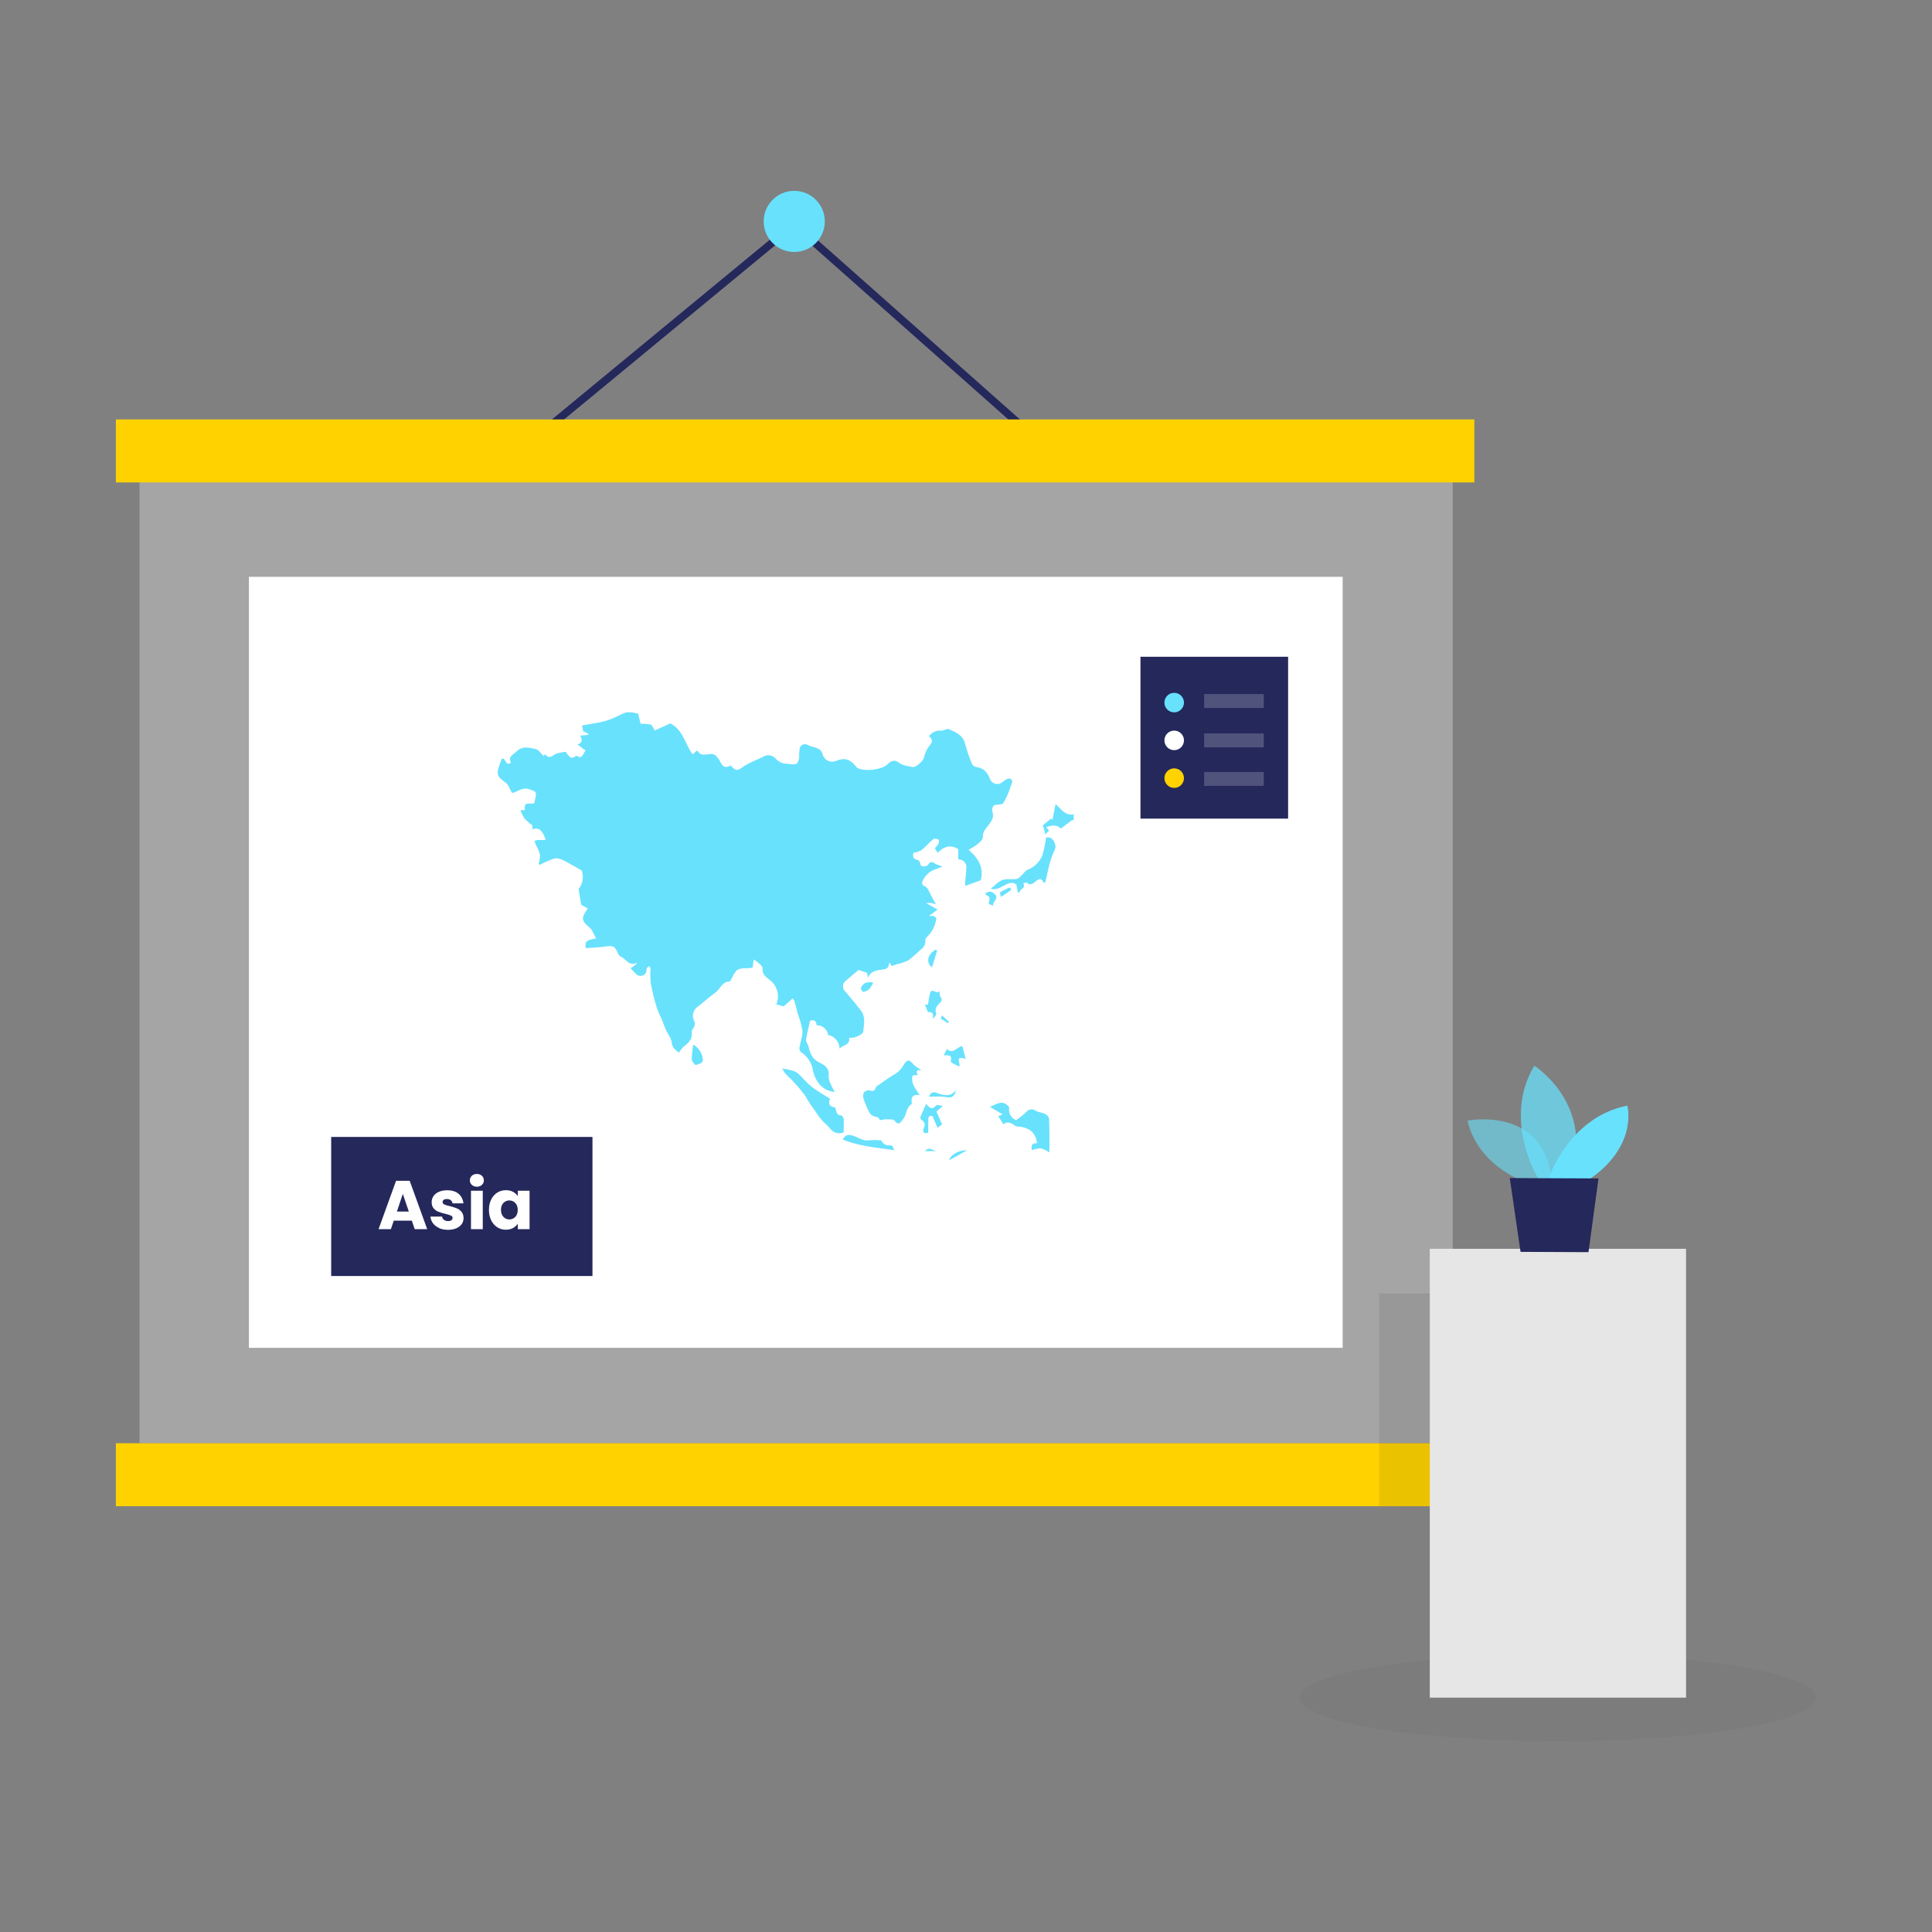 <svg transform="scale(1)" id="_0136_asia" xmlns="http://www.w3.org/2000/svg" viewBox="0 0 500 500" class="show_show__wrapper__graphic__5Waiy "><rect x="0" y="0" width="500" height="500" fill="#808080" stroke="none"/><title>React</title><defs><style>.cls-1{fill:#fff;}.cls-2{fill:#a5a5a5;}.cls-3{opacity:.58;}.cls-3,.cls-4,.cls-5,.cls-6,.cls-7{fill:none;}.cls-8{fill:#e6e6e6;}.cls-4{opacity:.03;}.cls-5{opacity:.73;}.cls-6{opacity:.08;}.cls-7{opacity:.2;}.cls-9{fill:#24285b;}.cls-10{fill:#000001;}.cls-11{fill:#ffd200;}.cls-12{fill:#68e1fd;}</style></defs><g id="asia"><rect class="cls-2" x="36.1" y="113.98" width="339.87" height="259.53"></rect><polygon class="cls-9" points="138.3 114.89 137.03 113.34 205.58 56.8 269.39 113.37 268.07 114.86 205.53 59.43 138.3 114.89"></polygon><rect class="cls-11" x="29.99" y="108.55" width="351.57" height="16.3"></rect><rect class="cls-11" x="29.99" y="373.51" width="351.57" height="16.3"></rect><circle class="cls-12" cx="205.55" cy="57.3" r="7.91"></circle><rect class="cls-1" x="64.42" y="149.28" width="283.06" height="199.54"></rect><g class="cls-6"><polygon class="cls-10" points="356.91 389.81 356.91 334.75 388.3 334.75 376.77 389.81 356.91 389.81"></polygon></g><rect class="cls-9" x="295.15" y="169.97" width="38.21" height="41.89"></rect><circle class="cls-12" cx="303.88" cy="181.83" r="2.53"></circle><circle class="cls-1" cx="303.88" cy="191.61" r="2.53"></circle><circle class="cls-11" cx="303.88" cy="201.38" r="2.53"></circle><g class="cls-7"><rect class="cls-1" x="311.63" y="179.62" width="15.43" height="3.6"></rect></g><g class="cls-7"><rect class="cls-1" x="311.63" y="189.81" width="15.43" height="3.6"></rect></g><g class="cls-7"><rect class="cls-1" x="311.63" y="199.78" width="15.43" height="3.6"></rect></g><rect class="cls-9" x="85.71" y="294.24" width="67.62" height="35.99"></rect><path class="cls-1" d="m106.58,315.9h-4.67l-.75,2.21h-3.19l4.53-12.52h3.53l4.53,12.52h-3.23l-.75-2.21Zm-.78-2.35l-1.55-4.58-1.53,4.58h3.09Z"></path><path class="cls-1" d="m113.66,317.81c-.68-.3-1.21-.7-1.6-1.22-.39-.52-.61-1.1-.66-1.74h3.01c.04.35.2.62.48.84.29.21.64.32,1.05.32.38,0,.67-.07.88-.22.21-.15.31-.34.31-.58,0-.29-.15-.5-.45-.63-.3-.14-.78-.29-1.44-.45-.71-.17-1.31-.34-1.78-.53-.48-.18-.89-.48-1.23-.87-.34-.4-.52-.94-.52-1.61,0-.57.16-1.09.47-1.56s.78-.84,1.39-1.11c.61-.27,1.34-.41,2.18-.41,1.25,0,2.23.31,2.95.93.72.62,1.13,1.44,1.24,2.46h-2.82c-.05-.34-.2-.62-.46-.82s-.59-.3-1.01-.3c-.36,0-.63.07-.82.21-.19.14-.29.32-.29.56,0,.29.15.5.45.64.3.14.78.29,1.42.43.74.19,1.34.38,1.8.56.46.18.87.48,1.22.89.35.41.53.96.54,1.65,0,.58-.16,1.1-.49,1.56-.33.46-.8.82-1.41,1.08-.61.26-1.32.39-2.13.39-.87,0-1.64-.15-2.32-.45Z"></path><path class="cls-1" d="m122.11,306.65c-.34-.31-.51-.7-.51-1.17s.17-.87.51-1.19.78-.47,1.31-.47.95.16,1.29.47.51.71.51,1.19-.17.85-.51,1.17c-.34.32-.77.47-1.29.47s-.97-.16-1.31-.47Zm2.83,1.51v9.95h-3.05v-9.95h3.05Z"></path><path class="cls-1" d="m127.12,310.42c.39-.77.91-1.37,1.58-1.78s1.41-.62,2.23-.62c.7,0,1.32.14,1.85.43.53.29.94.66,1.22,1.12v-1.41h3.05v9.95h-3.05v-1.41c-.3.46-.71.84-1.24,1.12-.53.29-1.14.43-1.85.43-.81,0-1.55-.21-2.21-.63s-1.19-1.02-1.58-1.8c-.39-.78-.58-1.68-.58-2.7s.19-1.92.58-2.69Zm6.24.91c-.42-.44-.94-.66-1.54-.66s-1.12.22-1.54.65c-.42.43-.63,1.03-.63,1.79s.21,1.36.63,1.81c.42.45.94.67,1.54.67s1.12-.22,1.54-.66.63-1.04.63-1.8-.21-1.36-.63-1.8Z"></path><path class="cls-12" d="m250.69,219.96c2.67,2.28,3.94,4.68,3.13,7.85l-3.97,1.45c-.06-.31-.09-.63-.09-.94.19-1.32.3-2.64.35-3.97-.05-1.12-.99-1.98-2.11-1.94v-2.67c-2.11-1.26-3.8-.62-5.34.98l-.71-1.24c.34-.3.64-.64.89-1.02.16-.34.24-1.05.1-1.13-.39-.21-1.1-.41-1.35-.2-1.1.89-2.03,2.02-3.14,2.92-.64.33-1.33.56-2.05.66-.16.76-.27,1.64,1.21,1.9.34.06.56.79.69,1.35.61.47,1.48.35,1.95-.25.04-.05.08-.11.11-.16.39-.52.79-.65,1.42-.15.69.38,1.42.66,2.19.84l-2.3.89c-1.41.6-2.51,1.75-3.03,3.19-.04.34.1.67.36.89,1.12.35,1.33,1.32,1.78,2.19s.94,1.73,1.47,2.67c-.38-.15-.76-.28-1.16-.37-.48-.03-.97-.03-1.45,0l3.02,1.71-2.27,1.65c.64,0,.89-.08,1.11,0s.84.43.82.6c-.2,1.75-.99,3.39-2.24,4.63-.28.28-.65.7-.6,1.01.09,1.01-.4,1.98-1.26,2.51-.97.95-1.99,1.84-3.06,2.67-.93.47-1.91.82-2.93,1.04l-1.51.48-.4-.77c-.14.08-.28.12-.28.16,0,1.17-.62,1.38-1.7,1.53-1.38.19-2.98.3-3.73,2.16l-.19-1.29-2.22-.78c-.98.84-2.16,1.78-3.33,2.83-.79.59-.95,1.7-.36,2.49.07.09.15.18.24.26,1.38,1.64,2.78,3.26,4.07,4.98s.72,3.56.6,5.34c-.06.89-2.67,1.99-3.67,1.62.36,2.03-1.63,1.82-2.47,2.88-.01-1.74-1.25-3.23-2.96-3.56-.2-1.47-1.49-2.55-2.98-2.5-.06-1.08-.61-1.55-1.68-1.19-.37,1.64-.81,3.25-1.06,4.88-.08.5.41,1.06.59,1.61.16.72.38,1.42.64,2.11.31.64.76,1.21,1.32,1.66.78.61,1.78.89,2.54,1.59.52.5.81,1.19.8,1.91-.25,1.71.66,3.01,1.55,4.68-1.68-.12-3.23-.97-4.23-2.32-.74-1-1.23-2.16-1.44-3.39-.33-1.8-1.36-3.4-2.86-4.45-.55-.35-.78-1.04-.54-1.65.21-1.37.8-2.75.7-4.08-.28-1.54-.71-3.05-1.27-4.51-.28-1.01-.48-2.05-.78-3.06-.11-.28-.27-.54-.47-.76l-2.34,2.08-1.89-.52c.95-2.28.22-4.91-1.78-6.37-.89-.7-1.96-1.4-1.78-2.88.04-.35-.35-.83-.66-1.14-.52-.45-1.07-.87-1.65-1.24l-.25,2.02c-1.17.57-2.94-.2-4.23.89-.36.41-.66.87-.89,1.37-.31.5-.6,1.43-.89,1.43-1.99.05-2.4,1.98-3.66,2.87-1.54,1.1-2.95,2.39-4.45,3.56-1.18.72-1.67,2.2-1.16,3.49.45.74.36,1.69-.22,2.34-.21.25-.32.57-.3.89.28,1.91-1,2.86-2.25,3.86-.4.42-.75.88-1.03,1.39-.97-.73-1.78-1.31-1.89-2.67-.11-1.03-.89-1.98-1.39-3s-.72-1.87-1.11-2.79c-.49-.98-.93-1.98-1.31-3.01-.65-2.11-1.18-4.25-1.6-6.42-.12-1.27-.15-2.54-.07-3.82,0-.24-.21-.46-.33-.69-.21.18-.52.33-.62.56s-.05.77-.19,1.11c-.43.8-1.42,1.11-2.22.68-.06-.03-.13-.07-.19-.12-.08-.06-.15-.12-.21-.19l-1.4-1.47c.33-.21.62-.39.89-.59.33-.24.61-.54.83-.89-2.11,1.13-2.93-1.01-4.32-1.58-.62-.25-.83-1.42-1.34-2.09-.31-.38-.77-.59-1.25-.59-.89,0-1.84.21-2.78.29-1.19.1-2.39.16-3.62.23-.32-1.62.16-2.16,2.67-2.46-.56-1.01-.89-2.15-1.6-2.77-2.19-1.78-2.38-2.55-.54-5.02l-1.71-.94c-.19-1.11-.41-2.38-.61-3.64-.07-.18-.07-.37,0-.55,1.03-1.34,1.31-3.11.74-4.71-.71-.4-1.33-.78-1.98-1.12-1.37-.71-2.67-1.68-4.15-1.99-.96-.21-2.13.49-3.19.89-.51.21-1,.47-1.46.77l-.37-.29c.24-.76.36-1.56.35-2.36-.27-.91-.65-1.79-1.11-2.62-.13-.31-.21-.63-.32-.95.29-.11.59-.18.89-.21h2.02c-.78-2.54-1.87-3.38-3.39-2.78l-.08-1.01c-.73-.53-1.4-1.13-2.03-1.78-.41-.67-.76-1.38-1.03-2.13l1.15-.07c-.46-2.5,1.61-1.33,2.46-1.78.05-.44.13-.88.23-1.31.5-1.65-.06-1.78-1.53-2.27-2.02-.69-3.25.89-4.51.93-.6-1.01-.89-2.13-1.65-2.67-2.22-1.57-2.47-2.04-1.54-4.72.16-.48.36-.94.56-1.45,1.07-.38.89,2.18,2.38,1.01-.89-1.61.53-1.99,1.43-2.89,1.54-1.54,3.24-.94,4.83-.67.8.14,1.45,1.17,2.22,1.86l.32-.5c.73.98,1.42.89,2.41.16.68-.52,1.78-.52,2.67-.74h.28c.71.89,1.25,2.3,2.74.96,1.56,1.09,1.7-.43,2.38-1.32l-2.1-1.58c1.27-.34,1.33-1.15.73-2.28l2.04-.18.12-.27-1.39-.67-.3-1.49c1.78-.31,3.5-.58,5.24-.96.97-.23,1.91-.55,2.82-.94,1.09-.44,2.1-1.07,3.21-1.44.63-.12,1.29-.12,1.92,0,.46.07.91.17,1.35.31l.6,2.58c.88-.03,1.75.03,2.62.2.4.11.61.89,1.07,1.54l3.99-1.83c3.29,1.6,3.81,5.28,5.8,8.01l1.23-1.05c.97,1.97,2.67.69,4.07,1.01.8.19,1.57,1.32,1.98,2.19.65,1.37,1.49,1.28,2.57.73.83.89,1.4,1.7,2.9.57,1.71-1.3,3.88-1.97,5.82-3,1.01-.45,2.2-.18,2.93.66.75.85,1.83,1.34,2.97,1.34.46,0,.89.14,1.4.12s.97,0,1.17-.27c.31-.43.49-.94.53-1.48-.03-.79.01-1.58.13-2.37.18-.76.94-1.23,1.7-1.05.19.05.37.13.53.25.8.4,1.78.48,2.58.89.5.24.88.67,1.06,1.2.24,1.41,1.57,2.36,2.98,2.12.2-.03.39-.09.58-.17,2.13-.89,3.64-.49,5.16,1.47.11.15.25.28.42.38,1.78.99,6.15.46,7.64-.89.94-.89,1.78-1.49,3.15-.43.89.68,2.23.81,3.4,1.06.89.19,2.67-1.51,2.96-2.38.23-1.12.7-2.18,1.38-3.1.98-1.02.89-1.67-.08-2.47.71-1.04,1.93-1.6,3.18-1.45.36-.04.71-.13,1.04-.27.26-.07.58-.28.77-.2,1.78.81,3.74,1.45,4.33,3.76.49,1.77,1.08,3.52,1.78,5.22.21.45.61.78,1.09.89,1.92.16,2.91,1.4,3.56,2.96.32,1.06,1.44,1.67,2.5,1.35.24-.07.47-.19.66-.34l.68-.49c.89-.65,1.72-.79,2,.32-.39,1.09-.68,2.05-1.08,2.96-.37.93-.82,1.82-1.34,2.67-.13.22-.69.2-1.06.27s-1.11,0-1.36.28c-.33.41-.47.94-.37,1.46.45,1.27.12,2.07-.66,3.2-.68.99-1.89,1.93-1.78,3.56.04.56-.81,1.29-1.39,1.78-.7.52-1.44.99-2.21,1.41Z"></path><path class="cls-12" d="m238.6,276.94c-1.25-.12-1.73.21-1.05,1.27l-1.35.1c-.58,2.08.77,3.42,1.83,5.12-1.7-.32-2.29.44-2.07,1.95,0,.13,0,.36-.08.4-1.45.89-1.19,2.74-2.16,3.84-.51.58-1.01,1.97-2.2.41-.36-.46-1.59-.3-2.43-.36-.62,0-1.37.66-1.78-.44-.07-.19-.69-.12-1.01-.28-.44-.22-1.01-.45-1.22-.89-.63-1.19-1.17-2.43-1.6-3.71-.19-.56-.14-1.18.14-1.71.42-.39,1-.55,1.56-.43.89.33,1.18,0,1.5-.77.19-.44.81-.7,1.25-1.02.6-.44,1.2-.89,1.78-1.27.89-.6,1.89-1.11,2.75-1.78.54-.47,1-1.04,1.34-1.67.97-1.61,1.49-1.61,2.67-.15.64.57,1.36,1.04,2.13,1.41Z"></path><path class="cls-12" d="m271.59,298.24c-.69-.47-1.44-.82-2.23-1.06-.79.04-1.56.2-2.3.48-.31-1.41.21-1.9,1.33-1.78-.4-3.14-2.42-4.21-5.2-4.36-.31-.07-.6-.22-.85-.44-.89-.57-1.7-.89-2.67-.1l-1.32-2.13,1.16-.44-3.33-1.98c1.62-.54,3.2-2.11,5.02.12-.32,1.4.44,2.82,1.78,3.34.92-.62,1.79-1.32,2.6-2.08.55-.77,1.62-.95,2.39-.4.03.02.07.05.1.07.69.4,1.59.42,2.32.77.45.22,1.08.74,1.09,1.14.15,2.94.11,5.88.11,8.84Z"></path><path class="cls-12" d="m218.33,293.09c-1.3.49-2.76.04-3.56-1.09-.68-.83-1.57-1.5-2.27-2.34s-1.33-1.86-1.99-2.79c-.35-.49-.72-.96-1.05-1.46-.46-.73-.84-1.52-1.35-2.21-.78-1.02-1.62-2-2.48-2.95s-1.69-1.67-2.49-2.54c-.27-.38-.5-.78-.69-1.2,1.01.2,1.84.34,2.67.58.52.14,1.01.39,1.43.73,1.25,1.17,2.32,2.52,3.66,3.56,1.48,1.06,3.01,2.04,4.59,2.94-.44,1.62-.23,1.94,1.36,2.32.3.89.21,2.01,1.63,2.07.22,0,.56.64.59,1,0,1.14-.04,2.32-.04,3.4Z"></path><path class="cls-12" d="m270.04,228.39c-.6-1.6-1.66-.57-2.19-.15-.81.65-1.37.89-2.2.15-.11-.1-.54.18-.82.28.75,1.27-1.01,1.37-.96,2.3h-.44l-.4-2.08c-2.16-1.55-3.96,1.88-6.62,1.11,1.11-.89,1.97-1.88,3.03-2.26s2.45-.1,3.67-.27c.45-.06.89-.54,1.25-.89.54-.48.95-1.2,1.57-1.49,1.87-.69,3.33-2.2,3.94-4.09.41-1.41.6-2.87.89-4.27,1.65-.22,2.17,1.13,2.38,2.11.18.82-.56,1.78-.89,2.76-.23.68-.48,1.34-.65,2.04-.38,1.58-.72,3.18-1.08,4.78l-.51-.03Z"></path><path class="cls-12" d="m270.55,215.91l-.66-2.33,2.1-1.72.39.31c.26-1.33.52-2.67.79-4.07,1.39,1.15,2.42,3.07,4.71,2.67v1.69l-.32-.31-3.01,2.28c-.89-.94-2.26-.98-3.8-.35l.74.89-.94.94Z"></path><path class="cls-12" d="m231.43,297.65c-4.77-.68-9.22-1.02-13.34-2.75.71-1.25,1.45-1.43,2.92-.89,1.29.45,2.44,1.36,3.97,1.09.87-.08,1.75-.08,2.62,0,.19,0,.5,0,.54.1.53,1.23,1.57,1.24,2.67,1.25.14-.04.32.6.63,1.21Z"></path><path class="cls-12" d="m239.66,285.69c.95,1.08,1.61,1.57,2.53.47.25-.3,1.09-.12,1.78.11l-1.61,1.4c.44,1.01.94,2.13,1.46,3.31l-1.19.89-1.33-3.07c-1.03,0-1.07.06-1.07,1.7v2.67c-1.57.38-1.4-.68-1.1-1.36.44-1,.07-1.49-.68-2.01-.2-.17-.29-.42-.26-.68.44-1.08.91-2.1,1.48-3.42Z"></path><path class="cls-12" d="m243.12,256.43c.12.72,0,1.24.28,1.53.63.8.19,1.27-.34,1.78-.68.7-1.25,1.4-.76,2.54.13.33-.42.95-.89,1.39.11-1.04.21-1.78-1.14-1.73-.28,0-.56-1.22-.89-2.02l.77.13c.19-1.03.28-2.05.55-3.02.44-1.58,1.76.54,2.42-.6Z"></path><path class="cls-12" d="m244.24,273.1l.81-1.6c1.68,1.42,2.51-.5,3.99-.8l.89,3.34c-3.11-.97-1.16,1.15-1.7,1.97-.59-.28-1.22-.57-1.78-.89-.19-.1-.44-.42-.39-.54.47-1.69-.73-1.45-1.82-1.48Z"></path><path class="cls-12" d="m179.41,270.35c1.32.74,2.23,2.06,2.46,3.56.3,1.31-1.01,1.4-1.78,1.72-.15.06-1.04-.89-1.07-1.41.03-1.3.17-2.59.39-3.87Z"></path><path class="cls-12" d="m242.57,245.9l-1.36,4.45c-1.68-1.23-1.13-3.41.89-4.56l.47.12Z"></path><path class="cls-12" d="m256.95,234.45l-1.12-.6c.18-.5.27-1.03.25-1.57-.08-.32-.67-.52-1.13-.85.41-.66,1.29-.86,1.95-.45.06.04.12.08.18.13,1.87,1.16-.2,2.13-.12,3.34Z"></path><path class="cls-12" d="m226,254.27c-.28.62-.64,1.2-1.07,1.73-.43.38-.97.62-1.54.7-.16,0-.71-.83-.6-1.04.26-.57.7-1.04,1.25-1.33.64-.14,1.31-.16,1.96-.05Z"></path><path class="cls-12" d="m240.43,283.8c.72-1.84,1.97-.89,2.78-.67,1.61.45,3,.61,4.23-1.05-.38,1.78-1.25,2.17-2.61,1.83-.93-.14-1.88-.17-2.82-.11h-1.59Z"></path><path class="cls-12" d="m245.65,300.27c.29-1.46,2.67-2.67,4.63-2.58l-4.63,2.58Z"></path><path class="cls-12" d="m261.72,230.3l-2.67,1.83c-.06-.34-.36-1.14-.2-1.24.82-.47,1.67-.89,2.55-1.23l.32.63Z"></path><path class="cls-12" d="m242.52,297.9h-3.1c1.14-1.38,2.14.08,3.1,0Z"></path><path class="cls-12" d="m245.22,264.75l-1.78-1.16.39-.79,1.78,1.67-.39.28Z"></path></g><g id="plant"><g class="cls-4"><ellipse class="cls-10" cx="403.19" cy="439.35" rx="66.82" ry="11.26"></ellipse></g><rect class="cls-8" x="370.03" y="323.19" width="66.32" height="116.16"></rect><g class="cls-3"><path class="cls-12" d="m396.55,306.6s-13.77-3.76-16.77-16.58c0,0,21.34-4.31,21.95,17.71l-5.18-1.13Z"></path></g><g class="cls-5"><path class="cls-12" d="m398.23,305.23s-9.62-15.21-1.15-29.44c0,0,16.23,10.31,9.02,29.47l-7.86-.03Z"></path></g><path class="cls-12" d="m400.71,305.24s5.08-16.07,20.45-19.11c0,0,2.88,10.43-9.95,19.15l-10.5-.04Z"></path><polygon class="cls-9" points="390.73 304.88 393.52 323.98 411.1 324.06 413.69 304.98 390.73 304.88"></polygon></g></svg>